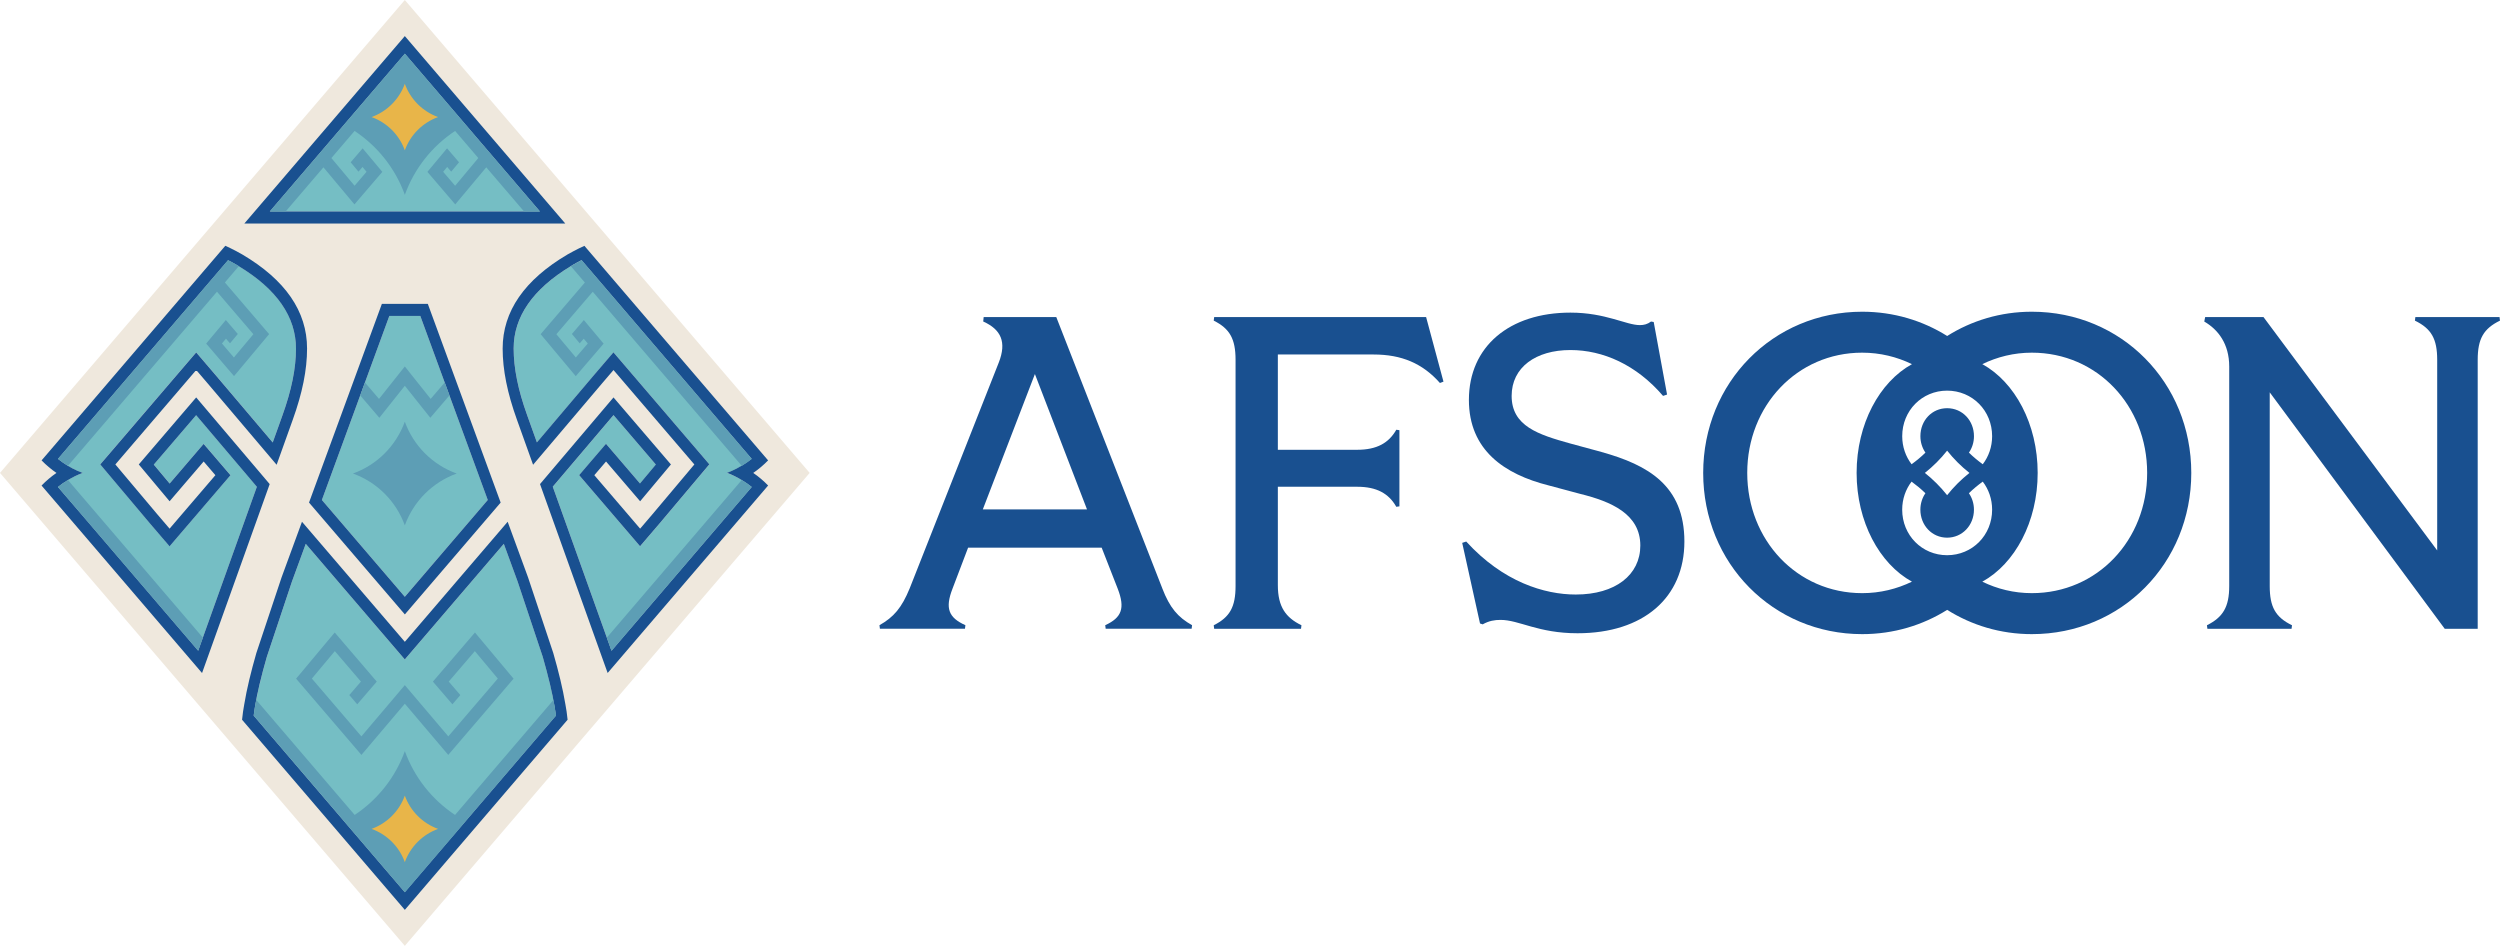 <?xml version="1.0" encoding="UTF-8"?><svg id="Layer_1" xmlns="http://www.w3.org/2000/svg" viewBox="0 0 952.89 360.51"><defs><style>.cls-1{fill:#e8b549;}.cls-2{fill:#efe8dd;}.cls-3{fill:#195090;}.cls-4{fill:#75bec4;}.cls-5{fill:#5d9eb5;}</style></defs><polygon class="cls-2" points="154.3 0 0 180.25 154.3 360.51 308.61 180.25 154.3 0"/><polygon class="cls-4" points="154.3 120.42 154.14 120.42 148.4 120.42 122.69 190.57 154.3 227.46 185.92 190.57 160.2 120.42 154.46 120.42 154.3 120.42"/><polygon class="cls-4" points="205.77 80.61 154.3 20.48 102.83 80.61 154.3 80.61 205.77 80.61"/><path class="cls-4" d="m206.89,250.37l-9.56-28.65-5.29-14.42-34.66,40.46-3.09,3.6-3.08-3.6-34.66-40.46-5.28,14.42-9.56,28.65c-2.56,8.93-4.12,15.78-4.9,21.56-.03.23-.07.52-.11.85l57.6,67.29,57.6-67.29c-.04-.32-.08-.62-.11-.85-.78-5.78-2.34-12.63-4.9-21.56"/><path class="cls-4" d="m277.09,180.25c3.46-1.25,6.61-3.09,9.41-5.35l-64.82-75.72c-1.18.6-2.32,1.21-3.4,1.85-14.92,8.8-22.48,19.51-22.48,31.82,0,7.49,1.69,15.8,5.15,25.44l3.71,10.35,21.62-25.51,4.47-5.22,3.09-3.6,3.08,3.6,4.47,5.22,21.88,25.55,4.47,5.22,2.65,3.1-2.63,3.12-16.23,19.28-4.47,5.22-3.08,3.6-3.09-3.6-17.46-20.38-2.68-3.12,2.68-3.12,4.47-5.22,3.09-3.6,3.09,3.6,9.87,11.52,6.04-7.22-16.13-18.84-23.15,27.29,22.39,62.53,53.44-62.42c-2.8-2.27-5.96-4.12-9.43-5.37"/><path class="cls-4" d="m74.77,158.22l-16.14,18.84,6.04,7.22,9.87-11.52,3.09-3.6,3.08,3.6,4.47,5.22,2.68,3.12-2.68,3.12-17.46,20.38-3.09,3.6-3.09-3.6-4.47-5.22-16.23-19.28-2.63-3.12,2.65-3.1,4.47-5.22,21.88-25.55,4.47-5.22,3.09-3.6,3.09,3.6,4.47,5.22,21.62,25.5,3.71-10.35c3.47-9.63,5.15-17.95,5.15-25.43,0-12.31-7.57-23.02-22.49-31.82-1.08-.64-2.22-1.26-3.4-1.85L22.11,174.91c2.8,2.26,5.95,4.1,9.41,5.35-3.47,1.25-6.63,3.1-9.43,5.36l53.43,62.42,22.39-62.53-23.14-27.29Z"/><path class="cls-3" d="m102.84,80.61h0l28.31-33.08,23.16-27.05,51.47,60.12h-102.93Zm112.62,4.59L154.3,13.75l-61.16,71.44h122.32Z"/><path class="cls-3" d="m160.2,120.42l25.71,70.15-31.61,36.9-31.61-36.9,25.71-70.15h11.79Zm-14.65-4.59l-27.76,75.73,36.52,42.63,36.52-42.63-27.76-75.73h-17.51Z"/><path class="cls-3" d="m75.59,247.86l-.05.15-43.06-50.3-10.36-12.06s.02,0,.03-.02l-.03-.03c1.19-.97,2.46-1.84,3.78-2.63h.01c1.77-1.06,3.63-2,5.61-2.72-2.71-.98-5.23-2.33-7.54-3.95-.61-.42-1.21-.87-1.79-1.33-.02-.02-.05-.04-.08-.06l64.82-75.72c1.18.6,2.32,1.21,3.4,1.85.24.14.46.29.69.43,14.45,8.72,21.79,19.28,21.79,31.4,0,7.48-1.68,15.8-5.15,25.43l-3.71,10.35-21.62-25.5-4.47-5.22-3.08-3.6-3.09,3.6-4.47,5.22-21.88,25.55-4.47,5.22-2.66,3.1,2.63,3.12,16.23,19.28,4.47,5.22,3.09,3.6,3.08-3.6,17.46-20.38,2.68-3.13-2.68-3.12-4.47-5.22-3.09-3.6-3.08,3.6-9.87,11.52-6.04-7.22,16.14-18.84,23.14,27.29-22.32,62.34Zm-.81-96.38l-21.88,25.55,11.74,14.03,12.99-15.16,4.47,5.22-17.46,20.38-4.47-5.22-16.2-19.25,4.47-5.22,21.88-25.55,4.47-5.22,4.47,5.22,26.18,30.89,6.16-17.2c3.65-10.13,5.44-18.98,5.44-27.1,0-14.21-8.33-26.21-24.69-35.86-.79-.46-1.6-.89-2.41-1.32-1.34-.71-2.68-1.37-4.06-1.99L18.87,171.96h0s0,0,0,0l-3.02,3.52c1.73,1.77,3.62,3.38,5.67,4.78-2.06,1.41-3.95,3.03-5.68,4.81l3.01,3.52s0,0,0,0h0l58.16,67.94,1.77-4.94,24.01-67.07-28.01-33.03Z"/><path class="cls-3" d="m282.71,182.97c1.32.8,2.59,1.67,3.78,2.63l-.02.03s.02,0,.02.02l-53.41,62.39-22.39-62.53,23.15-27.29,16.13,18.84-6.04,7.22-9.87-11.52-3.09-3.6-3.09,3.6-4.47,5.22-2.67,3.12,2.67,3.12,17.46,20.38,3.09,3.6,3.08-3.6,4.47-5.22,16.23-19.28,2.63-3.12-2.65-3.1-4.47-5.22-21.88-25.55-4.47-5.22-3.08-3.6-3.09,3.6-4.47,5.22-21.62,25.51-3.71-10.35c-3.47-9.64-5.15-17.95-5.15-25.44,0-12.11,7.34-22.67,21.79-31.39.23-.15.45-.29.69-.43,1.08-.64,2.22-1.25,3.4-1.85l64.8,75.69s0,0,0,0l.02.03c-1.19.97-2.46,1.83-3.78,2.63v-.02c-1.78,1.08-3.64,2.01-5.62,2.73,1.98.72,3.85,1.65,5.61,2.73v-.02Zm10.07,2.09c-1.73-1.78-3.62-3.4-5.68-4.8,2.05-1.4,3.94-3.01,5.67-4.78l-3.02-3.52s0,0,0,0l-67-78.26c-1.37.61-2.72,1.28-4.06,1.99-.81.43-1.62.85-2.41,1.32-16.35,9.65-24.69,21.64-24.69,35.85,0,8.12,1.79,16.97,5.44,27.1l6.16,17.19,26.18-30.89,4.47-5.22,4.47,5.22,21.88,25.55,4.47,5.22-16.2,19.25-4.47,5.22-17.46-20.38,4.47-5.22,12.99,15.16,11.74-14.03-21.89-25.55-28.01,33.03,24.23,67.68,1.55,4.32,58.16-67.94s0,0,0,0t0,0l3.01-3.52Z"/><path class="cls-3" d="m154.3,340.07l-23.15-27.05-34.45-40.25s0-.03,0-.04c.04-.3.07-.59.1-.81.11-.8.24-1.63.37-2.48,0-.03,0-.06.01-.08.87-5.23,2.32-11.35,4.52-19l9.56-28.65,5.28-14.42,34.66,40.46,3.09,3.6,3.08-3.6,34.66-40.46,5.28,14.42,9.56,28.65c2.19,7.64,3.64,13.75,4.51,18.98,0,.04.01.07.02.11.14.84.27,1.67.38,2.47.03.22.07.5.1.81,0,.01,0,.02,0,.04l-57.6,67.29Zm61.22-71.52c-1.01-6.09-2.63-12.68-4.64-19.65l-9.61-28.82-7.77-21.21-39.2,45.76-39.2-45.76-7.78,21.21-9.61,28.82c-2,6.97-3.63,13.56-4.63,19.65-.15.9-.33,1.83-.45,2.71-.1.7-.23,1.83-.37,3.07l62.04,72.47,62.04-72.47c-.14-1.24-.28-2.37-.37-3.07-.12-.88-.3-1.8-.45-2.71"/><path class="cls-5" d="m108.87,80.61l14.41-16.83,11.82,14.13,10.62-12.4-7.5-8.97-4.56,5.32,2.98,3.57,1.53-1.79,1.54,1.84-4.56,5.32h0s-8.84-10.56-8.84-10.56l8.84-10.33c8.75,5.8,15.53,14.28,19.16,24.35,3.63-10.07,10.4-18.56,19.16-24.35l8.84,10.33-8.84,10.57h0s-4.56-5.33-4.56-5.33l1.54-1.84,1.53,1.79,2.98-3.57-4.56-5.32-7.5,8.97,10.62,12.4,11.82-14.13,14.41,16.83h6.03l-28.31-33.08h0l-23.15-27.05-23.15,27.05h0l-28.31,33.08h6.03Z"/><path class="cls-5" d="m22.11,185.6l53.43,62.41,1.78-4.97-51.42-60.07c-1.32.8-2.59,1.67-3.78,2.63"/><path class="cls-5" d="m231.29,243.04l1.78,4.97,53.43-62.41c-1.19-.97-2.46-1.84-3.79-2.63l-51.42,60.07Z"/><path class="cls-5" d="m211.8,271.93c-.22-1.62-.51-3.33-.85-5.13l-37.51,43.82c-8.74-5.8-15.5-14.28-19.13-24.33-3.63,10.05-10.4,18.54-19.13,24.33l-37.51-43.82c-.35,1.8-.63,3.51-.85,5.13-.03.22-.07.5-.1.81l34.48,40.27s-.02,0-.03.02l23.15,27.05,23.15-27.05s-.02-.01-.03-.02l34.48-40.27c-.04-.3-.07-.59-.1-.81"/><path class="cls-5" d="m102.57,127.35l-3.02-3.53-13.83-16.16,5.31-6.2c-.24-.14-.46-.29-.7-.43-1.08-.64-2.21-1.25-3.39-1.85L22.11,174.91c1.19.97,2.46,1.83,3.79,2.63l56.8-66.36,13.87,16.2-7.42,8.87h0s-3.03-3.54-3.03-3.54l-1.53-1.79,1.54-1.84,1.53,1.79,2.98-3.57-1.53-1.79-3.03-3.53-2.98,3.57-1.54,1.84-2.98,3.57,3.03,3.53,1.53,1.79,3.02,3.53,3.04,3.54,10.4-12.44,2.98-3.56Z"/><path class="cls-5" d="m225.51,125.55l-2.98-3.57-3.02,3.53-1.53,1.79,2.98,3.57,1.53-1.78,1.54,1.84-1.53,1.79-3.02,3.53h0s-7.42-8.86-7.42-8.86l13.87-16.19,56.8,66.36c1.32-.8,2.59-1.67,3.79-2.63l-64.82-75.72c-1.18.6-2.31,1.21-3.39,1.85-.24.14-.46.29-.7.43l5.31,6.2-13.83,16.15-3.02,3.53,2.98,3.57,10.4,12.44,3.03-3.54,3.03-3.53,1.53-1.79,3.03-3.53-2.98-3.57-1.54-1.84Z"/><path class="cls-1" d="m154.3,303.26h0c2.13,5.9,6.77,10.55,12.68,12.68-5.9,2.13-10.55,6.77-12.68,12.67-2.13-5.9-6.77-10.55-12.68-12.67,5.9-2.13,10.55-6.78,12.68-12.68"/><path class="cls-1" d="m154.3,31.94h0c2.13,5.9,6.77,10.55,12.68,12.68-5.9,2.13-10.55,6.77-12.68,12.67-2.13-5.9-6.77-10.55-12.68-12.67,5.9-2.13,10.55-6.78,12.68-12.68"/><path class="cls-5" d="m154.3,160.72h0c3.32,9.2,10.56,16.45,19.77,19.77-9.2,3.32-16.44,10.56-19.77,19.77-3.32-9.2-10.56-16.44-19.77-19.77,9.2-3.32,16.44-10.56,19.77-19.77"/><polygon class="cls-5" points="181.03 241.08 165 259.8 172.44 268.45 175.46 264.93 171.04 259.79 180.99 248.18 189.74 258.64 170.87 280.67 157.31 264.69 154.3 261.14 151.3 264.69 137.74 280.67 118.87 258.64 127.62 248.18 137.57 259.79 133.14 264.93 136.16 268.45 143.61 259.8 127.58 241.08 112.86 258.68 137.76 287.74 154.3 268.23 170.85 287.74 195.75 258.68 181.03 241.08"/><polygon class="cls-5" points="144.59 159.24 154.3 147.04 164.01 159.24 171.31 150.72 169.5 145.79 164.15 152.04 157.23 143.36 154.3 139.67 151.37 143.36 144.46 152.04 139.11 145.79 137.3 150.72 144.59 159.24"/><path class="cls-3" d="m610.46,172.28l-11.88-3.22c-12.22-3.4-22.41-6.62-22.41-18.16,0-10.86,9.17-17.48,22.41-17.48,12.39,0,25.12,5.6,35.3,17.48l1.53-.51-5.09-27.66-1.02-.17c-1.36,1.02-2.72,1.36-4.24,1.36-5.26,0-13.07-4.76-26.48-4.76-23.26,0-38.7,12.9-38.7,33.27,0,19.18,13.58,28.35,30.38,32.59l12.05,3.23c11.71,2.89,22.91,7.64,22.91,19.69,0,11.2-9.51,18.67-24.61,18.67-11.88,0-27.66-4.75-41.75-20.2l-1.53.51,6.79,30.72,1.02.34c2.38-1.36,4.58-1.7,6.79-1.7,7.13,0,14.26,5.09,29.36,5.09,25.12,0,40.73-13.58,40.73-34.96s-13.92-29.2-31.57-34.12"/><path class="cls-3" d="m462.79,120.85l-.17,1.36c6.11,3.05,8.32,6.96,8.32,14.94v86.23c0,7.98-2.21,11.88-8.32,14.94l.17,1.35h33.1l.17-1.35c-5.94-2.89-9-6.96-9-15.28v-37.51h30.21c7.47,0,12.05,2.55,14.94,7.64l1.19-.17v-29.03l-1.19-.17c-2.89,5.1-7.47,7.64-14.94,7.64h-30.21v-36.32h36.49c10.7,0,18.67,3.39,25.29,10.86l1.35-.51-6.62-24.61h-80.79Z"/><path class="cls-3" d="m774.44,226.08c-6.84,0-13.2-1.61-18.87-4.37,12.4-6.82,21.1-22.81,21.1-41.46s-8.71-34.64-21.1-41.46c5.68-2.76,12.04-4.37,18.87-4.37,24.95,0,43.96,20.2,43.96,45.83s-19.01,45.83-43.96,45.83m-32.29-14.46c-9.59,0-17.12-7.62-17.12-17.35,0-4.08,1.34-7.77,3.57-10.7,1.86,1.36,3.64,2.82,5.28,4.43-1.2,1.75-1.92,3.9-1.92,6.27,0,5.96,4.43,10.67,10.19,10.67s10.23-4.7,10.23-10.67c0-2.37-.72-4.52-1.92-6.27,1.63-1.61,3.41-3.07,5.28-4.43,2.24,2.93,3.57,6.63,3.57,10.7,0,9.73-7.53,17.35-17.17,17.35m-32.38,14.46c-24.78,0-43.79-20.2-43.79-45.83s19.01-45.83,43.79-45.83c6.89,0,13.29,1.61,18.99,4.38-12.39,6.82-21.09,22.81-21.09,41.45s8.7,34.63,21.09,41.45c-5.71,2.77-12.11,4.38-18.99,4.38m40.9-45.83c-3.15,2.5-6,5.34-8.5,8.49-2.5-3.15-5.34-5.99-8.49-8.49,3.15-2.5,6-5.34,8.49-8.49,2.5,3.15,5.35,5.99,8.5,8.49m-8.52-31.36c9.64,0,17.17,7.62,17.17,17.36,0,4.07-1.33,7.77-3.57,10.7-1.86-1.36-3.64-2.82-5.27-4.43,1.2-1.76,1.92-3.9,1.92-6.27,0-5.97-4.42-10.67-10.23-10.67s-10.19,4.7-10.19,10.67c0,2.37.72,4.52,1.92,6.27-1.63,1.61-3.41,3.07-5.28,4.43-2.23-2.93-3.57-6.62-3.57-10.7,0-9.74,7.53-17.36,17.12-17.36m32.29-30.08c-11.96,0-22.97,3.4-32.27,9.25-9.33-5.85-20.38-9.25-32.4-9.25-33.95,0-60.6,26.98-60.6,61.45s26.65,61.44,60.6,61.44c12.02,0,23.07-3.4,32.4-9.25,9.3,5.85,20.31,9.25,32.27,9.25,34.12,0,60.77-26.98,60.77-61.44s-26.65-61.45-60.77-61.45"/><path class="cls-3" d="m374.6,194.17l19.86-51.6,19.86,51.6h-39.72Zm68.4,30.04l-40.4-103.37h-27.67l-.17,1.7c6.79,3.06,8.99,7.81,5.94,15.61l-33.95,86.06c-3.05,7.47-6.11,11.03-11.54,14.09l.17,1.35h32.42l.17-1.35c-6.45-2.89-7.81-6.45-4.92-13.92l5.94-15.62h50.92l6.11,15.62c2.89,7.47,1.53,11.03-4.76,13.92l.17,1.35h32.76l.17-1.35c-5.43-3.06-8.49-6.62-11.37-14.09"/><path class="cls-3" d="m952.71,120.85h-32.08l-.17,1.36c6.28,3.05,8.49,6.96,8.49,14.94v72.65l-66.2-88.94h-22.24l-.34,1.7c5.27,3.05,9.51,8.49,9.51,17.14v83.68c0,7.98-2.38,11.88-8.49,14.94l.17,1.35h32.08l.17-1.35c-6.29-3.06-8.49-6.96-8.49-14.94v-73.84l66.71,90.13h12.56v-102.52c0-7.98,2.21-11.88,8.49-14.94l-.17-1.36Z"/></svg>